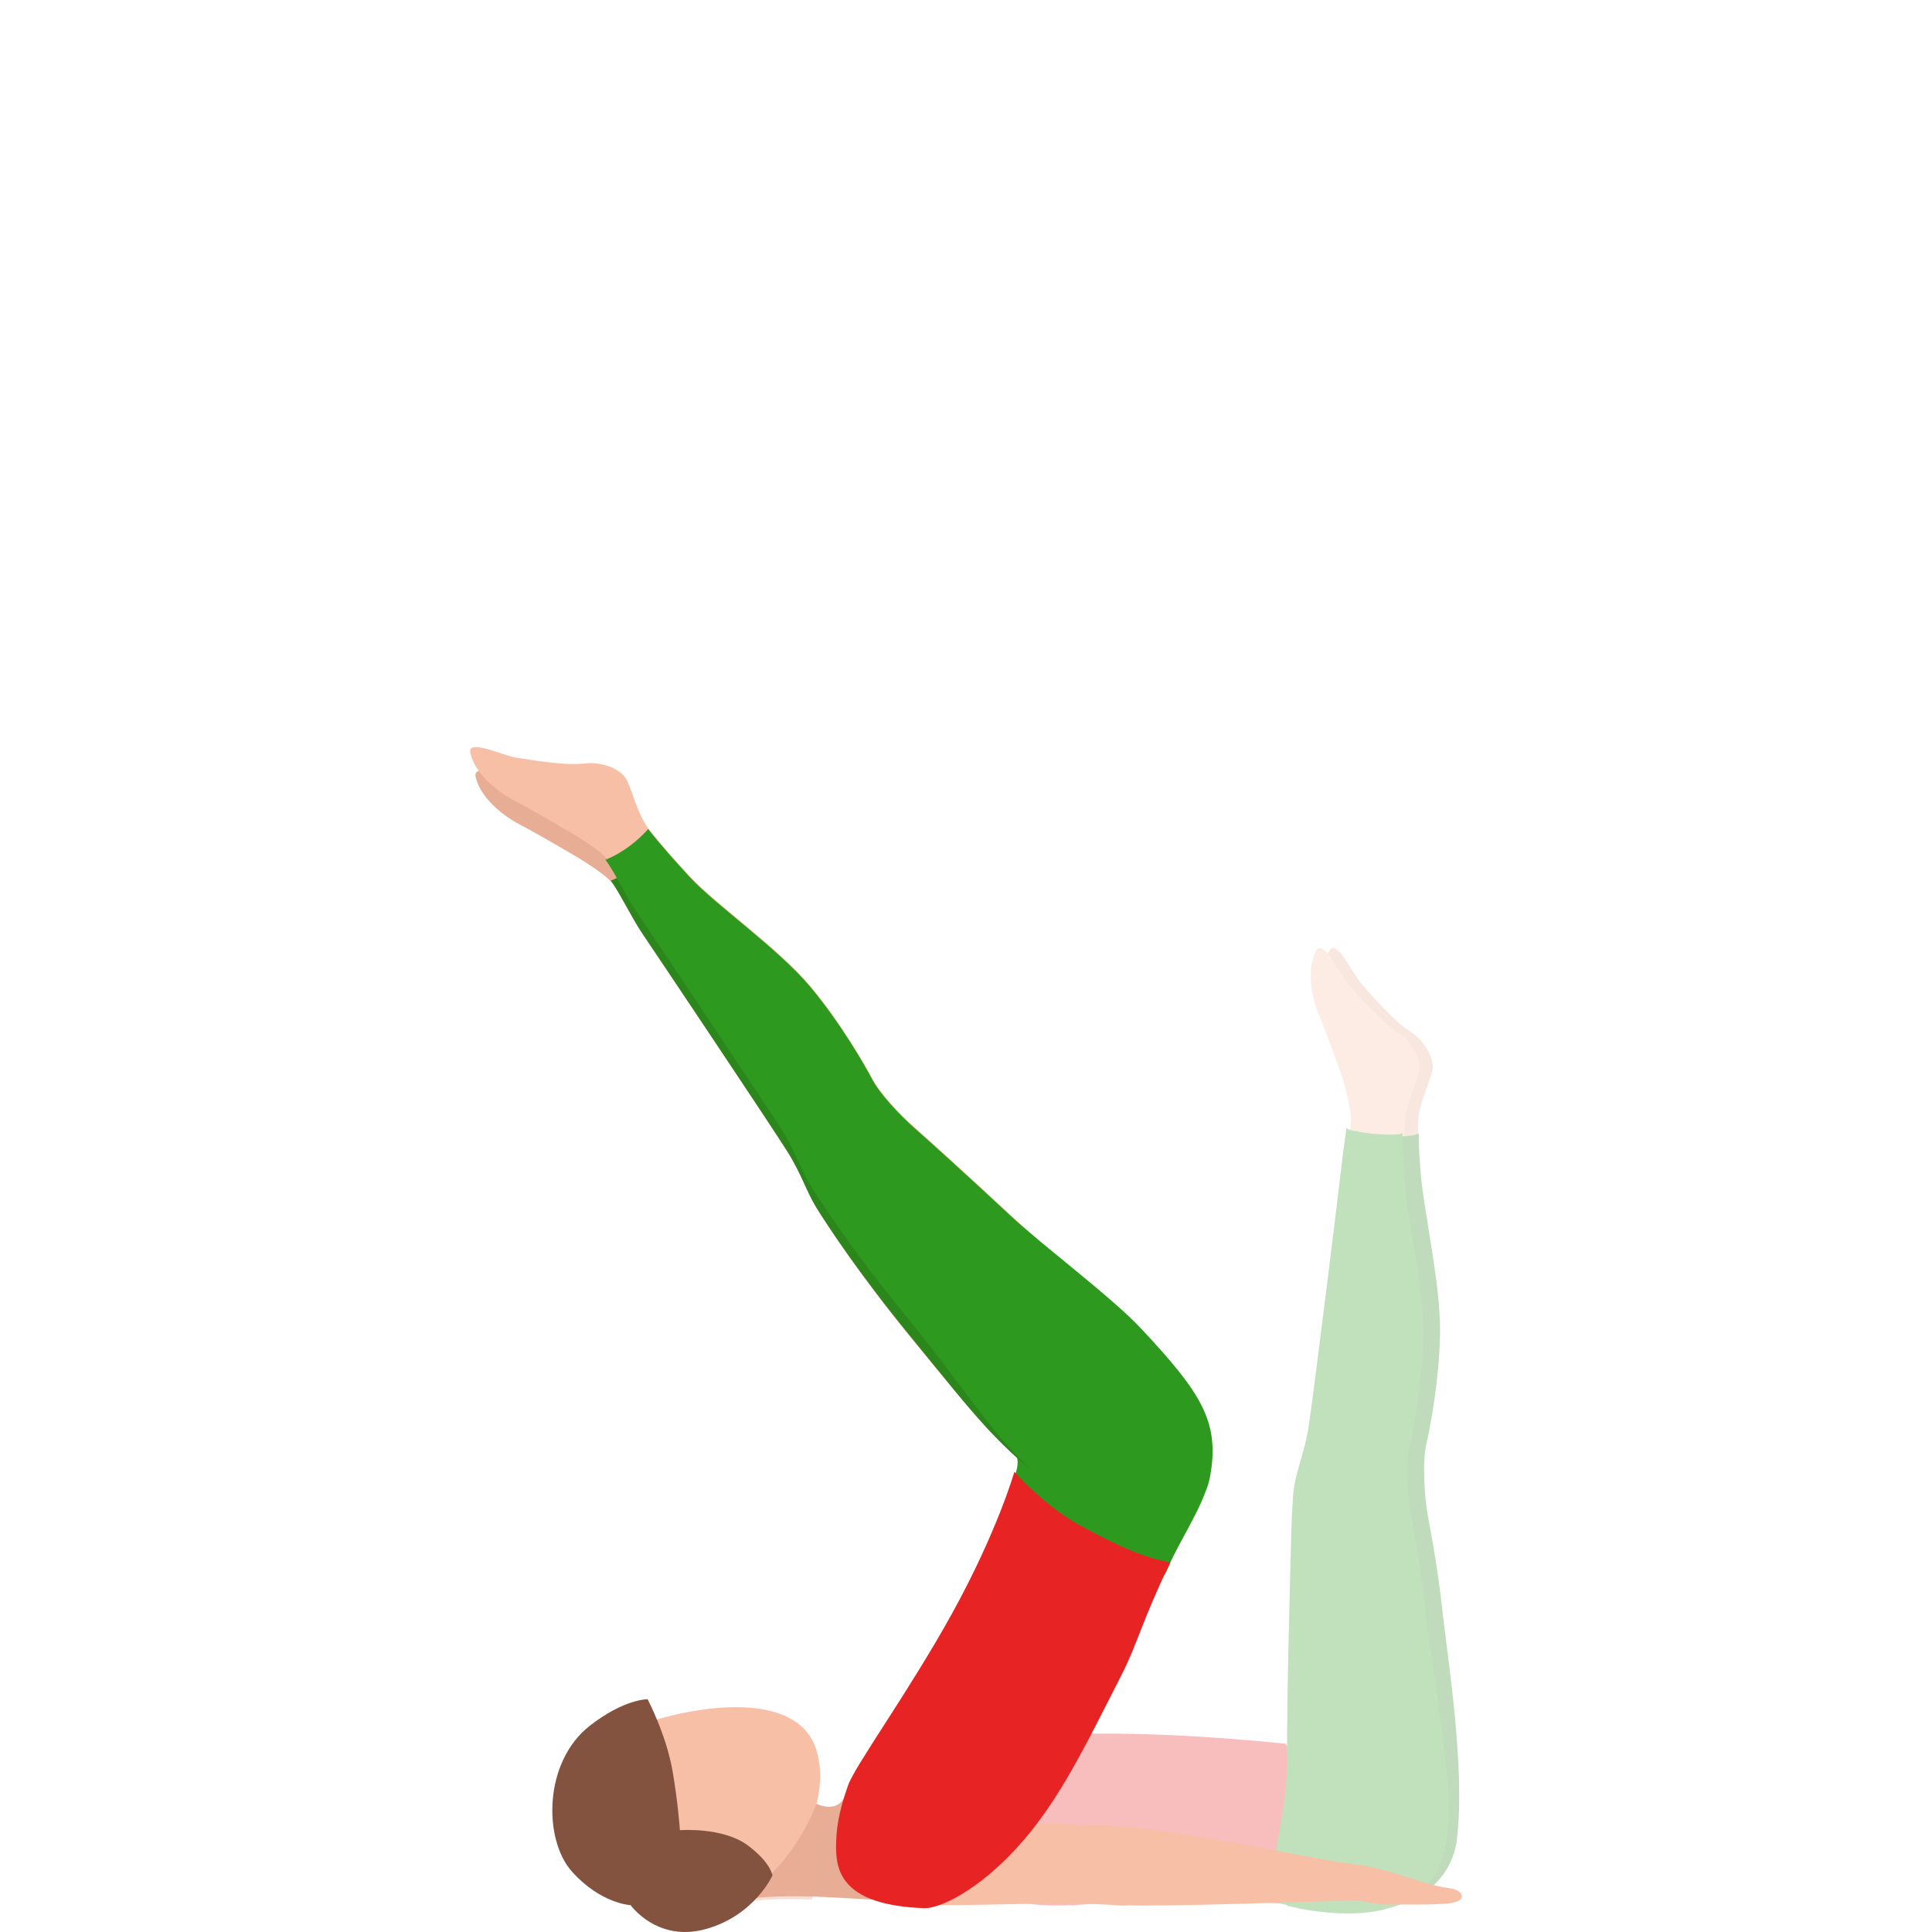 <svg width="300" height="300" viewBox="0 0 300 300" fill="none" xmlns="http://www.w3.org/2000/svg">
<g opacity="0.3">
<path d="M220.311 183.97C220.183 181.46 220.084 177.083 220.2 174.201C220.315 171.32 222.172 167.829 222.44 166.039C222.708 164.249 221.173 161.596 219.024 160.219C216.368 158.514 212.804 154.333 211.389 152.723C209.974 151.117 207.507 145.644 206.418 147.651C205.218 149.85 205.243 153.749 206.996 157.897C208.229 160.832 210.49 167.167 210.49 167.167C210.49 167.167 211.909 171.92 211.839 173.797C211.764 175.677 210.927 180.209 210.63 183.091C210.593 183.479 210.527 184.096 210.44 184.901C213.847 185.813 217.263 186.671 220.695 187.464C220.501 186.164 220.361 184.975 220.311 183.97Z" fill="#E8AD95"/>
<path d="M218.252 184.108C218.124 181.589 218.025 177.195 218.14 174.303C218.256 171.41 220.112 167.907 220.38 166.11C220.648 164.313 219.114 161.65 216.965 160.268C214.308 158.557 210.744 154.36 209.329 152.744C207.914 151.131 205.448 145.638 204.359 147.652C203.158 149.859 203.183 153.773 204.936 157.937C206.17 160.883 208.43 167.242 208.43 167.242C208.43 167.242 209.849 172.013 209.779 173.896C209.705 175.784 208.867 180.333 208.57 183.226C208.541 183.513 208.5 183.931 208.447 184.444C211.804 185.38 215.174 186.245 218.561 187.053C218.404 185.97 218.293 184.973 218.252 184.108Z" fill="#F7C0A6"/>
<path d="M210.617 175.553C210.958 176.562 211.012 177.748 210.946 179.249C210.757 183.482 206.682 215.941 205.905 221.093C205.276 225.252 204.059 227.774 203.607 230.723C203.151 233.672 203.105 240.255 202.781 252.871C202.337 270.036 204.039 276.476 203.04 293.001C202.826 296.553 207.525 296.942 212.866 296.626C219 296.261 225.357 292.718 226.232 285.573C227.577 274.659 224.719 256.911 224.033 250.624C223.017 241.305 221.923 237.06 221.512 234.037C221.101 231.014 220.933 226.58 221.488 224.214C222.043 221.847 223.506 214.329 223.609 206.975C223.72 199.289 221.007 187.788 220.583 181.944C220.427 179.794 220.304 178.166 220.299 175.951C219.255 176.911 211.542 176.411 210.617 175.553Z" fill="#2B871B"/>
<path d="M209.066 175.143C208.943 176.491 208.661 177.897 208.441 179.906C207.983 184.116 204.014 216.131 203.242 221.275C202.617 225.432 201.408 227.953 200.954 230.9C200.505 233.848 200.456 240.427 200.134 253.036C199.697 270.191 199.889 280.042 199.823 295.902C199.823 295.902 211.202 299.033 218.189 295.274C223.066 292.655 225.177 288.527 224.92 279.218C224.74 272.692 222.106 257.074 221.424 250.79C220.415 241.476 219.329 237.234 218.92 234.212C218.512 231.191 218.345 226.76 218.896 224.395C219.447 222.029 220.901 214.516 221.003 207.166C221.114 199.484 218.198 188.002 217.997 182.148C217.928 180.213 217.801 178.057 217.773 175.93C216.723 176.618 209.486 175.823 209.066 175.143Z" fill="#2E991F"/>
<path d="M184.984 293.38C192.106 293.036 199.019 296.384 204.075 296.302C214.394 296.134 215.693 292.216 221.353 291.716C224.518 291.437 201 271.262 201 271.262C198.48 270.693 196.1 271.336 193.841 270.918C169.801 266.455 172.28 293.995 184.984 293.38Z" fill="#2E991F"/>
<path d="M170.999 269.283C162.303 269.622 159.522 268.095 156.597 267.193C149.696 265.057 143.777 267.38 141.805 268.491C139.834 269.597 134.481 278.664 137.135 281.917C143.715 289.984 153.139 296.703 166.358 295.813" fill="#E82323"/>
<path d="M166.335 295.893C171.395 295.286 190.996 294.946 198.716 295.557C196.484 286.553 200.474 282.545 199.728 270.771C185.626 269.357 175.312 269.029 166.058 269.267" fill="#E82323"/>
</g>
<path d="M174.376 283.683C170.686 283.13 166.66 283.858 143.239 281.541C140.748 281.293 135.711 283.033 135.21 288.168C134.71 293.304 139.898 295.833 143.596 295.841C156.288 295.873 165.24 295.211 173.687 295.873C177.976 296.211 181.383 292.104 181.293 288.945C181.198 285.782 178.071 284.236 174.376 283.683Z" fill="#F7C0A6"/>
<path d="M174.826 283.582C191.137 285.576 201.948 288.387 210.456 289.505C216.165 290.252 221.181 292.749 225.01 293.185C227.345 293.45 227.986 295.266 224.948 295.555C221.686 295.865 217.725 295.665 215.476 295.743C213.723 295.804 211.724 295.082 210.082 295.119C202.313 295.302 181.097 296.094 174.407 295.845C172.331 295.767 175.13 293.719 174.26 291.941C172.519 288.383 172.638 283.316 174.826 283.582Z" fill="#F7C0A6"/>
<path d="M157.261 224.769C158.496 226.834 158.053 227.897 157.097 230.583C156.141 233.274 162.428 242.616 168.732 244.006C174.15 245.2 178.911 249.763 181.607 242.939C182.699 240.187 186.73 233.899 187.435 230.718C188.576 225.562 187.472 220.484 184.809 216.706C182.736 213.767 182.527 212.949 179.896 209.699C177.138 206.281 156.026 222.7 157.261 224.769Z" fill="#2E991F"/>
<path d="M183.295 225.951C186.524 219.421 183.423 217.308 177.122 210.4C172.708 205.561 162.471 196.852 157.834 192.522C150.957 186.108 145.06 180.775 142.766 178.752C140.476 176.725 137.445 173.465 136.317 171.302C135.185 169.143 131.367 162.478 126.636 156.824C121.682 150.908 111.926 144.095 107.94 139.781C106.223 137.923 103.278 134.642 101.507 132.339C99.737 130.041 98.954 126.122 98.003 124.568C97.056 123.014 94.169 121.945 91.624 122.249C88.495 122.627 83.059 121.677 80.934 121.336C78.813 120.995 73.39 118.347 73.851 120.588C74.349 123.051 76.882 126.048 80.905 128.137C83.751 129.613 89.569 133.067 89.569 133.067C89.569 133.067 93.947 135.649 95.104 137.146C96.257 138.643 98.316 142.865 99.951 145.279C102.335 148.798 119.66 174.678 122.443 179.098C124.692 182.667 125.421 185.376 127.006 187.913C128.592 190.45 133.488 197.987 141.506 207.785C152.41 221.111 155.659 225.108 166.593 233.413C172.72 238.076 180.161 232.295 183.295 225.951Z" fill="#E8AD95"/>
<path d="M177.787 209.634C173.377 204.802 162.198 196.473 157.571 192.147C150.702 185.743 144.813 180.419 142.522 178.399C140.235 176.376 137.208 173.12 136.081 170.961C134.95 168.806 131.137 162.152 126.411 156.508C121.463 150.601 111.719 143.799 107.738 139.493C106.023 137.637 103.082 134.362 101.314 132.063C101.301 132.051 101.297 132.034 101.285 132.018C99.792 133.713 97.632 135.638 94.823 136.759C94.856 136.792 94.889 136.829 94.918 136.862C96.07 138.356 98.126 142.572 99.759 144.981C102.14 148.495 119.444 174.331 122.224 178.744C124.47 182.307 125.198 185.012 126.781 187.545C128.365 190.078 133.255 197.602 141.263 207.384C152.154 220.688 154.371 224.112 165.287 232.404C171.407 237.05 180.361 232.428 182.706 225.766C184.807 219.802 184.079 216.53 177.787 209.634Z" fill="#2B871B"/>
<path d="M182.978 224.741C186.205 218.218 182.562 213.452 176.26 206.556C171.851 201.725 161.618 193.035 156.982 188.709C150.108 182.301 144.213 176.982 141.92 174.958C139.631 172.934 136.602 169.675 135.47 167.52C134.338 165.365 130.526 158.707 125.792 153.063C120.844 147.156 111.092 140.359 107.107 136.049C105.391 134.198 102.447 130.922 100.677 128.623C98.903 126.329 98.121 122.417 97.17 120.866C96.223 119.314 93.333 118.247 90.798 118.55C87.661 118.928 82.235 117.976 80.111 117.635C77.991 117.298 72.574 114.651 73.027 116.892C73.525 119.351 76.061 122.343 80.082 124.428C82.923 125.906 88.739 129.35 88.739 129.35C88.739 129.35 93.115 131.928 94.272 133.418C95.424 134.916 97.487 139.128 99.121 141.537C101.505 145.051 118.823 170.886 121.601 175.295C123.849 178.858 124.573 181.563 126.162 184.095C127.751 186.628 132.642 194.152 140.656 203.933C151.561 217.241 155.352 223.891 166.277 232.182C172.407 236.841 179.841 231.066 182.978 224.741Z" fill="#F7C0A6"/>
<path d="M177.212 206.319C172.755 201.531 161.616 193.164 156.981 188.843C150.107 182.438 144.213 177.12 141.92 175.097C139.632 173.074 136.602 169.816 135.47 167.661C134.338 165.507 130.527 158.851 125.793 153.209C120.846 147.304 111.094 140.509 107.11 136.2C105.394 134.35 102.45 131.075 100.681 128.777C100.668 128.765 100.66 128.749 100.648 128.732C99.149 130.427 96.811 132.384 94 133.509C94.029 133.546 94.062 133.578 94.091 133.611C95.247 135.105 97.301 139.315 98.939 141.728C101.323 145.24 118.639 171.067 121.422 175.474C123.669 179.036 124.398 181.74 125.983 184.272C127.567 186.804 132.457 194.321 140.476 204.104C151.375 217.403 154.796 224.703 165.724 232.987C171.849 237.632 186 239.549 187.89 229.311C189.487 220.722 186.441 216.225 177.212 206.319Z" fill="#2E991F"/>
<path d="M127.067 278.452C126.935 278.761 126.812 279.111 126.705 279.526C125.156 285.67 106.218 297.18 113.976 295.271C121.738 293.363 135.805 295.393 144.235 295.316L131.564 277.822C130.637 282.13 126.733 280.059 126.733 280.059C126.878 279.526 126.981 278.989 127.067 278.452Z" fill="#E8AD95"/>
<path d="M143.497 296.301C145.851 296.392 151.801 293.605 157.915 286.91C164.351 279.865 168.355 271.446 174.181 260.024C176.642 255.203 177.347 251.662 181.706 242.629C177.364 241.731 174.234 240.381 167.794 236.914C162.183 233.896 157.515 228.536 157.515 228.536C157.515 228.536 154.914 237.696 147.855 250.505C141.266 262.453 132.781 274.151 131.696 277.201C130.191 281.459 129.8 284.201 129.824 286.988C129.861 290.793 131.061 295.84 143.497 296.301Z" fill="#E82323"/>
<path opacity="0.4" d="M113.714 295.731C113.412 295.81 113.166 295.856 112.941 295.893L118.066 289.456C121.689 286.221 125.68 282.426 126.351 279.68C126.371 279.601 126.392 279.539 126.412 279.464C126.42 279.601 126.424 279.771 126.437 279.966C126.416 280.053 126.404 280.136 126.384 280.223C126.384 280.223 126.408 280.236 126.445 280.257C126.543 282.758 126.67 288.676 126.093 294.96C121.448 294.806 117.01 294.902 113.714 295.731Z" fill="#E8AD95"/>
<path d="M126.822 279.938C127.476 277.37 127.555 274.723 126.892 272.159C124.811 264.079 113.562 263.993 103.259 266.64C92.952 269.282 89.847 278.19 91.562 284.833C93.273 291.476 100.265 299.408 110.502 296.511C122.376 293.146 126.822 279.938 126.822 279.938Z" fill="#F7C0A6"/>
<path d="M97.921 295.833C97.921 295.833 93.281 295.619 88.817 290.626C84.35 285.632 84.403 273.609 91.546 268.005C96.918 263.791 100.56 263.857 100.56 263.857C100.56 263.857 103.446 269.333 104.433 274.994C105.275 279.839 105.577 284.189 105.577 284.189C105.577 284.189 112.208 283.678 116.043 286.498C119.722 289.207 119.941 291.232 119.941 291.232C119.941 291.232 117.154 297.446 109.594 299.544C102.042 301.639 97.921 295.833 97.921 295.833Z" fill="#845340"/>
</svg>
